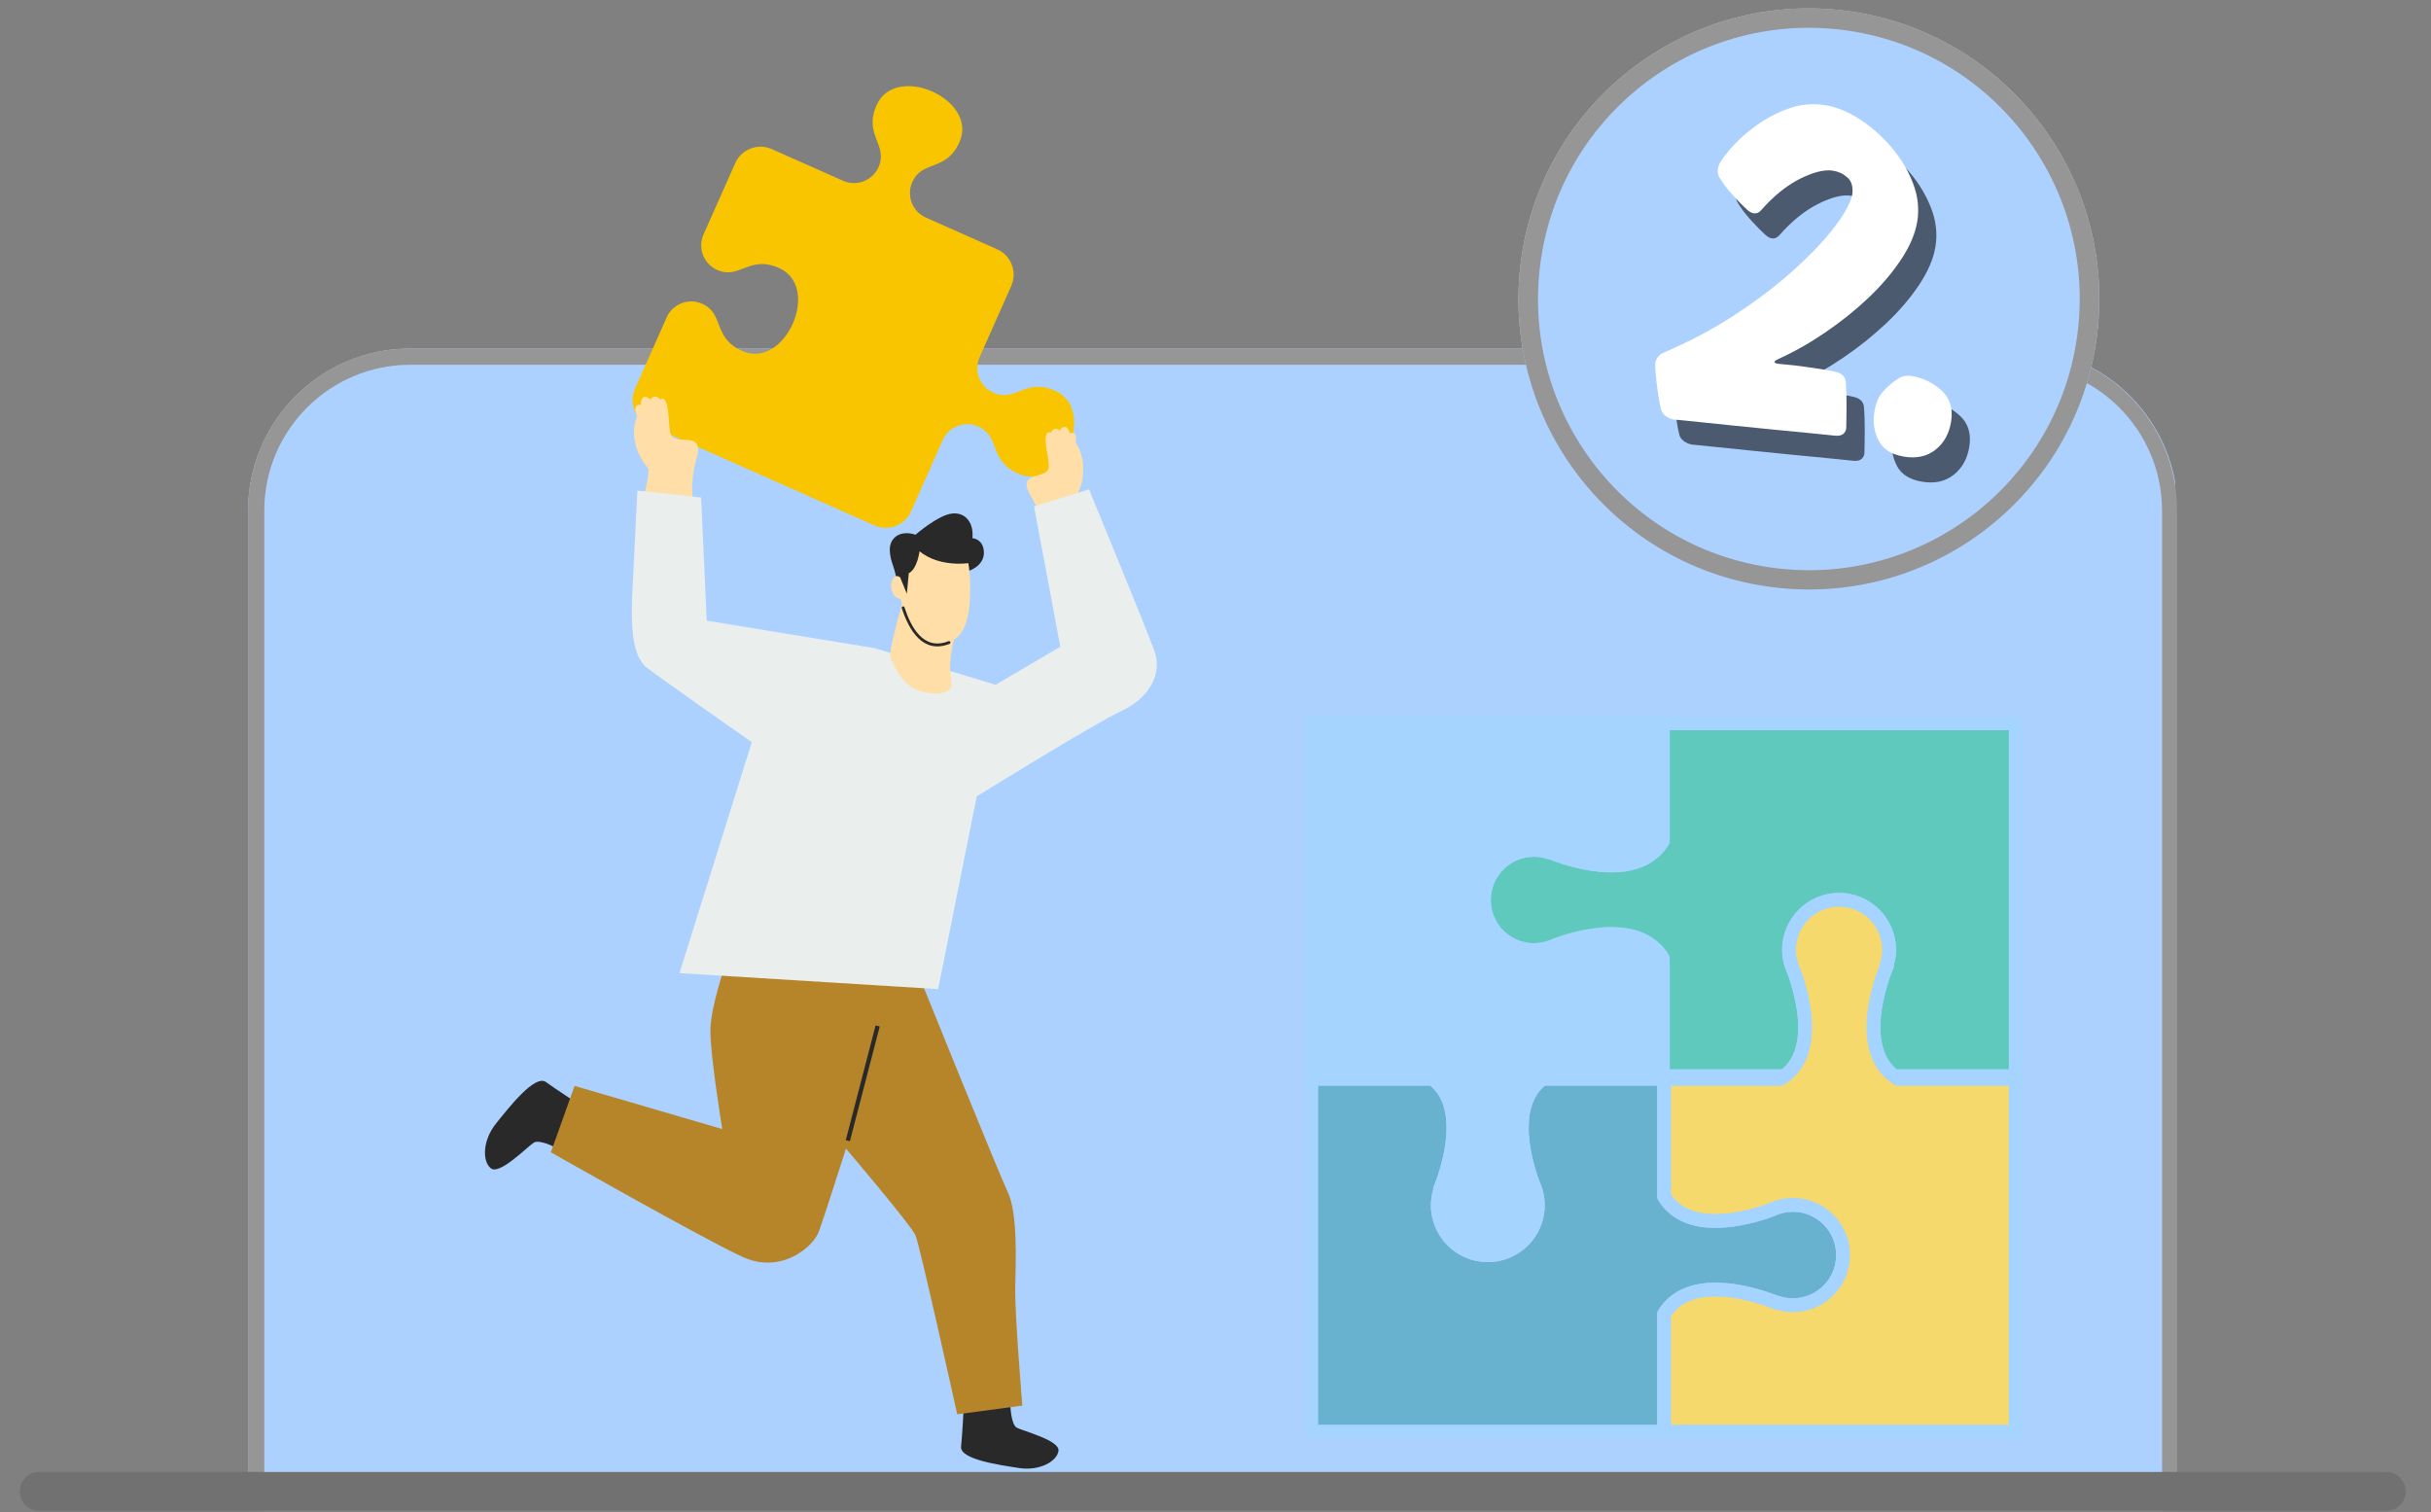 <svg xmlns="http://www.w3.org/2000/svg" xmlns:xlink="http://www.w3.org/1999/xlink" width="1450" viewBox="0 0 1087.5 676.5" height="902" preserveAspectRatio="xMidYMid meet"><rect x="0" y="0" width="1087.5" height="676.5" fill="#808080" stroke="none"/><defs><clipPath id="1e6eb77b7c"><path d="M 232 330.332 L 789 330.332 L 789 519.359 L 232 519.359 Z M 232 330.332 "></path></clipPath><clipPath id="d19708afc8"><path d="M 237.117 331.086 C 327.652 363.84 339.117 368.484 357.703 373.883 C 383.184 381.301 419.309 388.422 449.66 395.988 C 479.637 403.559 511.34 410.902 538.77 419.297 C 562.902 426.719 585.684 434.961 605.996 443.055 C 623.234 449.949 636.574 457.219 653.059 463.965 C 670.973 471.234 689.332 477.754 709.57 484.949 C 732.953 493.344 777.242 505.109 785.414 510.953 C 787.359 512.379 787.961 513.504 788.336 514.703 C 788.559 515.602 788.484 516.5 788.184 517.25 C 787.812 517.926 786.988 518.676 786.387 518.973 C 785.863 519.273 785.336 519.422 784.738 519.273 C 783.84 519.125 782.266 518.223 781.816 517.324 C 781.367 516.5 781.367 514.926 781.816 514.027 C 782.34 513.203 783.613 512.305 784.59 512.23 C 785.562 512.152 787.062 512.828 787.66 513.504 C 788.184 514.027 788.484 514.926 788.484 515.602 C 788.484 516.352 788.336 517.176 787.812 517.773 C 787.285 518.523 785.863 519.273 784.887 519.273 C 783.914 519.273 782.488 518.523 781.965 517.699 C 781.441 516.875 781.289 515.301 781.664 514.402 C 782.039 513.504 783.312 512.453 784.215 512.305 C 785.188 512.078 786.762 512.605 787.438 513.277 C 788.109 513.953 788.559 515.453 788.41 516.426 C 788.262 517.398 787.211 518.523 786.387 518.973 C 785.637 519.348 784.363 519.422 783.84 519.125 C 783.465 518.824 783.914 518.223 783.238 517.625 C 778.891 513.43 730.703 499.789 707.172 491.32 C 686.785 484.051 668.199 477.453 650.289 470.184 C 633.875 463.516 620.758 456.32 603.672 449.5 C 583.586 441.48 561.027 433.312 537.047 425.969 C 509.691 417.574 478.066 410.23 448.012 402.734 C 417.508 395.09 381.086 387.895 355.457 380.477 C 336.793 375.082 325.254 370.434 307.715 364.289 C 285.906 356.645 241.465 341.953 234.645 337.984 C 233.371 337.234 232.996 337.008 232.621 336.258 C 232.246 335.359 232.246 333.711 232.621 332.887 C 232.922 332.062 233.746 331.387 234.496 331.086 C 235.246 330.789 237.117 331.086 237.117 331.086 "></path></clipPath><clipPath id="482a883af9"><path d="M 110.961 155.926 L 973.852 155.926 L 973.852 676 L 110.961 676 Z M 110.961 155.926 "></path></clipPath><clipPath id="cb7e1d9140"><path d="M 183.539 155.926 L 901.621 155.926 C 941.707 155.926 974.203 188.438 974.203 228.535 L 974.203 760.57 C 974.203 800.668 941.707 833.18 901.621 833.18 L 183.539 833.18 C 143.453 833.18 110.961 800.668 110.961 760.57 L 110.961 228.535 C 110.961 188.438 143.453 155.926 183.539 155.926 Z M 183.539 155.926 "></path></clipPath><clipPath id="a768e67b73"><path d="M 110.961 155.93 L 973.922 155.93 L 973.922 676 L 110.961 676 Z M 110.961 155.93 "></path></clipPath><clipPath id="3b4b457e85"><path d="M 183.516 155.93 L 901.363 155.93 C 941.434 155.93 973.922 188.43 973.922 228.52 L 973.922 760.371 C 973.922 800.461 941.434 832.961 901.363 832.961 L 183.516 832.961 C 143.441 832.961 110.961 800.461 110.961 760.371 L 110.961 228.52 C 110.961 188.43 143.441 155.93 183.516 155.93 Z M 183.516 155.93 "></path></clipPath><clipPath id="ebe5f3dea9"><path d="M 679 3.406 L 939.957 3.406 L 939.957 264 L 679 264 Z M 679 3.406 "></path></clipPath><clipPath id="8f596e74d6"><path d="M 692.664 -8.359 L 951.242 17.16 L 925.73 275.852 L 667.152 250.328 Z M 692.664 -8.359 "></path></clipPath><clipPath id="1e97fdfab3"><path d="M 821.949 4.402 C 750.547 -2.648 686.949 49.551 679.906 120.984 C 672.863 192.418 725.035 256.043 796.441 263.09 C 867.848 270.137 931.441 217.941 938.484 146.508 C 945.531 75.07 893.355 11.449 821.949 4.402 Z M 821.949 4.402 "></path></clipPath><clipPath id="dbb5017ed5"><path d="M 679 3.406 L 939.957 3.406 L 939.957 264 L 679 264 Z M 679 3.406 "></path></clipPath><clipPath id="db35dfb92d"><path d="M 692.664 -8.359 L 951.238 17.16 L 925.727 275.852 L 667.152 250.324 Z M 692.664 -8.359 "></path></clipPath><clipPath id="770b7db8a7"><path d="M 692.664 -8.359 L 951.238 17.16 L 925.727 275.852 L 667.152 250.324 Z M 692.664 -8.359 "></path></clipPath><clipPath id="e067cdf62f"><path d="M 821.949 4.398 C 750.547 -2.648 686.949 49.551 679.906 120.984 C 672.863 192.418 725.035 256.039 796.441 263.086 C 867.844 270.137 931.441 217.941 938.484 146.504 C 945.527 75.07 893.355 11.449 821.949 4.398 Z M 821.949 4.398 "></path></clipPath><clipPath id="ad0cda12ba"><path d="M 8.289 658.496 L 1076.512 658.496 L 1076.512 675.922 L 8.289 675.922 Z M 8.289 658.496 "></path></clipPath><clipPath id="cb670f7cb4"><path d="M 583.293 320.492 L 904.82 320.492 L 904.82 643.605 L 583.293 643.605 Z M 583.293 320.492 "></path></clipPath></defs><g id="06cb0ebbee"><g clip-rule="nonzero" clip-path="url(#1e6eb77b7c)"><g clip-rule="nonzero" clip-path="url(#d19708afc8)"><path style=" stroke:none;fill-rule:nonzero;fill:#ffffff;fill-opacity:1;" d="M 229.625 328.09 L 791.473 328.09 L 791.473 522.348 L 229.625 522.348 Z M 229.625 328.09 "></path></g></g><g clip-rule="nonzero" clip-path="url(#482a883af9)"><g clip-rule="nonzero" clip-path="url(#cb7e1d9140)"><path style=" stroke:none;fill-rule:nonzero;fill:#add1ff;fill-opacity:1;" d="M 110.961 155.926 L 973.023 155.926 L 973.023 833.18 L 110.961 833.18 Z M 110.961 155.926 "></path></g></g><g clip-rule="nonzero" clip-path="url(#a768e67b73)"><g clip-rule="nonzero" clip-path="url(#3b4b457e85)"><path style="fill:none;stroke-width:20;stroke-linecap:butt;stroke-linejoin:miter;stroke:#969696;stroke-opacity:1;stroke-miterlimit:4;" d="M 99.999 -0.001 L 1089.373 -0.001 C 1144.6 -0.001 1189.377 44.772 1189.377 100.002 L 1189.377 832.711 C 1189.377 887.941 1144.6 932.715 1089.373 932.715 L 99.999 932.715 C 44.767 932.715 0.001 887.941 0.001 832.711 L 0.001 100.002 C 0.001 44.772 44.767 -0.001 99.999 -0.001 Z M 99.999 -0.001 " transform="matrix(0.726,0,0,0.726,110.96,155.931)"></path></g></g><g clip-rule="nonzero" clip-path="url(#ebe5f3dea9)"><g clip-rule="nonzero" clip-path="url(#8f596e74d6)"><g clip-rule="nonzero" clip-path="url(#1e97fdfab3)"><path style=" stroke:none;fill-rule:nonzero;fill:#add1ff;fill-opacity:1;" d="M 692.664 -8.359 L 951.242 17.16 L 925.73 275.852 L 667.152 250.328 Z M 692.664 -8.359 "></path></g></g></g><g clip-rule="nonzero" clip-path="url(#dbb5017ed5)"><g clip-rule="nonzero" clip-path="url(#db35dfb92d)"><g clip-rule="nonzero" clip-path="url(#770b7db8a7)"><g clip-rule="nonzero" clip-path="url(#e067cdf62f)"><path style="fill:none;stroke-width:24;stroke-linecap:butt;stroke-linejoin:miter;stroke:#969696;stroke-opacity:1;stroke-miterlimit:4;" d="M 178.998 -0.003 C 80.141 -0.002 -0.003 80.144 -0.002 179.001 C 0 277.859 80.139 357.998 179.001 357.997 C 277.859 358.002 358.004 277.861 358.001 178.998 C 357.999 80.141 277.861 0.001 178.998 -0.003 Z M 178.998 -0.003 " transform="matrix(0.722,0.071,-0.071,0.723,692.663,-8.36)"></path></g></g></g></g><path style=" stroke:none;fill-rule:evenodd;fill:#292929;fill-opacity:1;" d="M 257.824 493.23 C 257.824 493.23 249.152 487.629 244.246 484.078 C 239.34 480.523 227.902 495.145 221.871 502.656 C 215.859 510.152 215.66 519.562 219.605 522.684 C 223.531 525.793 235.984 512.922 238.805 511.172 C 241.621 509.438 250.082 514.137 250.082 514.137 Z M 257.824 493.23 "></path><path style=" stroke:none;fill-rule:evenodd;fill:#292929;fill-opacity:1;" d="M 431 631.566 C 431 631.566 430.52 641.402 429.93 647.152 C 429.34 652.883 446.844 655.363 455.906 656.754 C 464.988 658.148 472.82 653.828 473.516 649.098 C 474.211 644.367 457.672 640.227 454.891 638.727 C 452.105 637.227 451.945 628 451.945 628 Z M 431 631.566 "></path><path style=" stroke:none;fill-rule:evenodd;fill:#b68529;fill-opacity:1;" d="M 411.465 437.414 C 411.465 437.414 446.324 523.723 450.84 533.344 C 455.355 542.965 454.391 564.258 454.16 576.07 C 453.926 587.906 457.332 628.84 457.332 628.84 L 428.199 632.711 C 428.199 632.711 411.516 557.223 409.551 552.672 C 407.609 548.121 378.438 513.867 378.438 513.867 C 378.438 513.867 368.695 544.551 366.215 551.172 C 363.75 557.816 349.461 570.164 332.297 562.363 C 315.148 554.562 246.422 515.508 246.422 515.508 L 257.039 485.789 C 257.039 485.789 318.113 503.602 323.09 505.102 C 323.09 505.102 317.52 471.062 317.809 460.406 C 318.078 449.77 324.66 431.062 324.66 431.062 Z M 411.465 437.414 "></path><path style=" stroke:none;fill-rule:nonzero;fill:#292929;fill-opacity:1;" d="M 393.551 459.191 L 380.203 510.547 L 378.363 510.066 L 391.691 458.727 Z M 393.551 459.191 "></path><path style=" stroke:none;fill-rule:evenodd;fill:#f9c500;fill-opacity:1;" d="M 452.391 127.883 L 438.223 159.781 C 435.531 165.852 438.262 172.969 444.328 175.668 C 454.355 180.129 458.652 168.867 472.02 174.809 C 491.145 183.324 474.66 220.434 455.531 211.918 C 442.168 205.977 447.629 195.246 437.617 190.785 C 431.535 188.09 424.43 190.824 421.738 196.891 L 407.555 228.805 C 404.809 235.016 397.453 237.855 391.227 235.09 L 290.352 190.23 C 284.141 187.465 281.301 180.113 284.066 173.902 L 298.234 141.984 C 300.949 135.914 308.047 133.184 314.117 135.879 C 324.141 140.344 318.664 151.07 332.031 157.012 C 351.172 165.527 367.66 128.422 348.516 119.906 C 335.152 113.957 330.852 125.223 320.844 120.762 C 314.758 118.066 312.027 110.941 314.723 104.875 L 328.906 72.977 C 331.672 66.75 339.023 63.93 345.234 66.695 L 377.137 80.863 C 383.199 83.559 390.301 80.832 393.012 74.762 C 397.453 64.73 386.195 60.426 392.141 47.059 C 400.652 27.906 437.742 44.398 429.23 63.555 C 423.309 76.922 412.566 71.441 408.105 81.473 C 405.414 87.543 408.141 94.664 414.227 97.359 L 446.113 111.531 C 452.34 114.301 455.156 121.652 452.391 127.883 Z M 452.391 127.883 "></path><path style=" stroke:none;fill-rule:evenodd;fill:#ffdfa7;fill-opacity:1;" d="M 461.012 221.703 C 458.887 218.062 457.746 214.328 463.309 212.957 C 470.109 211.262 469.305 209.422 469.004 206.121 C 468.699 202.816 465.754 192.145 470.129 193.516 C 470.129 193.516 471.375 190.375 473.98 192.625 C 473.98 192.625 476.926 188.129 478.621 193.871 C 478.621 193.871 482.227 192.16 481.172 198.176 C 485.578 203.887 485.828 215.258 481.293 221.984 C 480.492 223.168 482.133 227.34 482.832 228.43 L 468.059 238.281 C 466.449 233.195 464.793 228.145 461.012 221.703 Z M 461.012 221.703 "></path><path style=" stroke:none;fill-rule:evenodd;fill:#ffdfa7;fill-opacity:1;" d="M 311.582 205.137 C 312.848 200.906 313.062 196.801 307.051 196.785 C 299.66 196.785 300.02 194.695 299.504 191.25 C 298.984 187.805 299.305 176.148 295.188 178.648 C 295.188 178.648 293.117 175.754 291.027 178.719 C 291.027 178.719 286.891 174.863 286.602 181.145 C 286.602 181.145 282.496 180.328 285.07 186.199 C 282.016 193.141 283.961 202.422 289.867 209.473 C 290.832 210.617 288.672 219.863 288.227 221.148 L 309.992 223.844 C 309.387 219.113 309.352 212.668 311.582 205.137 Z M 311.582 205.137 "></path><path style=" stroke:none;fill-rule:evenodd;fill:#eaeeed;fill-opacity:1;" d="M 285.137 219.488 L 313.652 222.559 L 316.148 277.66 L 391.352 289.977 L 445.379 306.348 L 474.32 289.336 L 462.562 226.539 L 487.168 218.934 C 487.168 218.934 513.02 281.605 516.5 291.422 C 519.957 301.242 514.445 312.094 501.762 318.02 C 489.09 323.945 436.941 356.27 436.941 356.27 L 419.668 442.504 L 303.961 435.344 L 336.312 332.031 C 336.312 332.031 296.633 304.293 289.457 298.777 C 282.301 293.246 282.43 278.48 282.785 266.754 Z M 285.137 219.488 "></path><path style=" stroke:none;fill-rule:evenodd;fill:#292929;fill-opacity:1;" d="M 401.113 260.898 C 400.914 254.527 398.137 251.652 398.043 246.102 C 397.938 240.551 402.668 236.945 409.551 239.215 C 409.551 239.215 419.562 230.5 425.809 229.75 C 432.035 229.02 435.691 234.035 434.996 240.766 C 434.996 240.766 438.707 240.961 439.812 244.887 C 440.918 248.797 439.707 254.297 429.875 256.473 C 420.043 258.633 405.164 269.805 405.164 269.805 Z M 401.113 260.898 "></path><path style=" stroke:none;fill-rule:evenodd;fill:#ffdfa7;fill-opacity:1;" d="M 427.734 282.23 C 427.734 282.23 425.074 291.031 425.004 298.082 C 424.934 305.113 427.195 307.184 423.504 309.254 C 419.793 311.309 411.551 310.254 406.645 306.539 C 401.723 302.848 398.957 295.867 398.242 293.512 C 397.527 291.176 404.824 265.363 404.824 265.363 Z M 427.734 282.23 "></path><path style=" stroke:none;fill-rule:evenodd;fill:#ffdfa7;fill-opacity:1;" d="M 402.684 258.332 C 398.562 254.938 396.133 266.629 402.898 267.984 C 402.898 267.984 406.82 284.711 414.211 287.285 C 421.598 289.867 428.625 287.656 431.801 279.609 C 434.98 271.574 434.051 256.312 433.176 251.922 C 433.176 251.922 420.277 253.938 411.352 246.641 C 411.352 246.641 410.375 254.547 406.539 256.438 L 405.684 265.633 Z M 402.684 258.332 "></path><path style=" stroke:none;fill-rule:nonzero;fill:#292929;fill-opacity:1;" d="M 403.418 272.109 C 403.305 271.77 403.488 271.414 403.824 271.305 C 404.164 271.199 404.52 271.395 404.625 271.719 C 407.504 280.605 413.172 291.262 424.293 286.852 C 424.629 286.727 425.004 286.891 425.129 287.211 C 425.254 287.547 425.094 287.922 424.773 288.047 C 412.816 292.777 406.555 281.785 403.418 272.109 Z M 403.418 272.109 "></path><g clip-rule="nonzero" clip-path="url(#ad0cda12ba)"><path style=" stroke:none;fill-rule:nonzero;fill:#727171;fill-opacity:1;" d="M 1076.188 667.207 C 1076.188 672.02 1072.246 675.922 1067.391 675.922 L 17.656 675.922 C 12.793 675.922 8.855 672.02 8.855 667.207 C 8.855 662.398 12.793 658.496 17.656 658.496 L 1067.387 658.496 C 1072.246 658.496 1076.188 662.398 1076.188 667.207 Z M 1076.188 667.207 "></path></g><path style=" stroke:none;fill-rule:nonzero;fill:#60c9be;fill-opacity:1;" d="M 898.676 326.625 L 746.938 326.625 L 746.938 376.242 C 746.938 376.812 746.789 377.359 746.488 377.844 C 744.043 381.871 740.723 384.766 737.047 386.711 C 736.91 386.781 736.781 386.863 736.645 386.93 C 736.531 386.992 736.414 387.035 736.301 387.09 C 735.863 387.305 735.422 387.516 734.98 387.703 C 731.602 389.125 728.016 389.855 724.426 390.133 C 723.973 390.168 723.52 390.191 723.062 390.207 C 722.922 390.215 722.773 390.227 722.633 390.234 C 722.258 390.246 721.887 390.25 721.512 390.254 C 721.289 390.258 721.066 390.27 720.844 390.27 C 720.84 390.27 720.84 390.27 720.84 390.27 L 720.836 390.27 C 713.508 390.262 706.379 388.688 701.035 387.137 C 697.344 386.059 694.504 384.984 693.074 384.414 C 693.062 384.414 693.051 384.414 693.039 384.414 C 692.793 384.395 692.551 384.352 692.316 384.27 C 691.906 384.133 691.492 384.02 691.074 383.91 C 689.516 383.508 687.898 383.281 686.238 383.281 C 680.887 383.285 676.07 385.445 672.559 388.945 C 669.059 392.457 666.898 397.27 666.895 402.621 C 666.898 407.977 669.059 412.797 672.559 416.309 C 675.191 418.938 678.559 420.812 682.332 421.582 C 683.59 421.84 684.895 421.977 686.227 421.977 C 689.188 421.973 691.973 421.293 694.496 420.098 L 694.738 419.992 C 697.133 419.105 700.949 417.809 705.516 416.73 C 710.086 415.652 715.398 414.781 720.832 414.777 C 725.598 414.781 730.473 415.449 734.977 417.344 C 739.477 419.234 743.582 422.43 746.488 427.203 C 746.789 427.688 746.938 428.238 746.938 428.805 L 746.938 478.422 L 797.121 478.422 C 799.523 476.441 801.18 474.062 802.348 471.324 C 803.82 467.828 804.43 463.75 804.426 459.559 C 804.43 454.785 803.645 449.887 802.641 445.645 C 801.648 441.438 800.445 437.875 799.621 435.656 C 798.109 432.406 797.234 428.773 797.234 424.941 C 797.23 417.914 800.09 411.523 804.695 406.922 C 809.297 402.316 815.68 399.453 822.703 399.457 C 829.727 399.453 836.113 402.316 840.715 406.922 C 845.32 411.523 848.18 417.914 848.18 424.941 C 848.18 427.344 847.812 429.656 847.191 431.852 C 847.215 432.312 847.141 432.777 846.953 433.219 L 846.949 433.219 L 846.941 433.242 L 846.898 433.344 C 846.859 433.434 846.801 433.578 846.723 433.766 C 846.57 434.145 846.344 434.711 846.07 435.438 C 845.531 436.887 844.801 438.969 844.078 441.469 C 842.617 446.457 841.184 453.117 841.188 459.559 C 841.184 463.754 841.793 467.828 843.27 471.328 C 844.434 474.062 846.094 476.445 848.488 478.422 L 898.676 478.422 L 898.676 326.625 "></path><path style=" stroke:none;fill-rule:nonzero;fill:#f5d96d;fill-opacity:1;" d="M 755.684 541.105 C 759.172 542.586 763.246 543.195 767.441 543.188 C 772.211 543.195 777.109 542.406 781.352 541.398 C 785.555 540.41 789.117 539.207 791.332 538.379 C 794.578 536.875 798.207 535.992 802.043 535.996 C 809.07 535.992 815.453 538.848 820.055 543.457 C 824.66 548.059 827.52 554.445 827.516 561.473 C 827.52 568.504 824.66 574.891 820.055 579.488 C 815.453 584.098 809.07 586.961 802.043 586.957 C 799.641 586.957 797.324 586.594 795.137 585.969 C 794.676 585.992 794.207 585.918 793.77 585.727 L 793.746 585.719 L 793.645 585.676 C 793.555 585.637 793.41 585.578 793.223 585.5 C 792.844 585.344 792.277 585.121 791.555 584.848 C 790.105 584.309 788.02 583.578 785.527 582.852 C 780.535 581.395 773.879 579.957 767.441 579.961 C 763.246 579.957 759.172 580.566 755.684 582.043 C 752.41 583.441 749.637 585.543 747.465 588.781 L 747.465 637.477 L 898.676 637.477 L 898.676 485.676 L 849.074 485.676 C 848.508 485.676 847.957 485.523 847.477 485.227 C 842.703 482.32 839.508 478.207 837.625 473.711 C 835.723 469.203 835.059 464.324 835.059 459.559 C 835.062 452.23 836.637 445.098 838.188 439.75 C 839.266 436.055 840.34 433.219 840.91 431.789 C 840.926 431.531 840.973 431.277 841.055 431.027 C 841.695 429.098 842.047 427.062 842.047 424.941 C 842.047 419.586 839.887 414.77 836.379 411.254 C 832.867 407.75 828.055 405.59 822.703 405.59 C 817.355 405.59 812.539 407.75 809.031 411.254 C 805.523 414.77 803.367 419.586 803.363 424.941 C 803.363 427.898 804.043 430.688 805.238 433.207 L 805.344 433.453 C 806.234 435.844 807.523 439.664 808.605 444.23 C 809.684 448.805 810.555 454.121 810.555 459.559 C 810.555 464.324 809.891 469.199 807.992 473.707 C 806.105 478.207 802.91 482.316 798.137 485.227 C 797.652 485.523 797.105 485.676 796.535 485.676 L 747.465 485.676 L 747.465 534.367 C 749.637 537.609 752.41 539.707 755.684 541.105 "></path><path style=" stroke:none;fill-rule:nonzero;fill:#68b1cf;fill-opacity:1;" d="M 685.934 492.773 C 684.453 496.27 683.848 500.348 683.848 504.543 C 683.848 509.312 684.633 514.215 685.633 518.457 C 686.625 522.664 687.828 526.227 688.652 528.445 C 690.168 531.691 691.035 535.32 691.035 539.164 C 691.039 546.191 688.184 552.578 683.582 557.176 C 678.984 561.781 672.602 564.637 665.578 564.637 C 658.551 564.637 652.164 561.781 647.566 557.18 C 642.957 552.582 640.098 546.191 640.098 539.164 C 640.098 536.77 640.461 534.453 641.09 532.258 C 641.066 531.793 641.137 531.324 641.332 530.887 L 641.332 530.883 L 641.34 530.863 L 641.383 530.762 C 641.422 530.672 641.48 530.527 641.559 530.332 C 641.711 529.957 641.938 529.391 642.207 528.668 C 642.75 527.215 643.477 525.133 644.207 522.637 C 645.664 517.645 647.098 510.984 647.094 504.543 C 647.094 500.348 646.488 496.27 645.008 492.773 C 643.844 490.039 642.188 487.652 639.785 485.676 L 589.602 485.676 L 589.602 637.477 L 741.336 637.477 L 741.336 587.855 C 741.336 587.285 741.492 586.742 741.785 586.258 C 744.688 581.48 748.801 578.285 753.293 576.398 C 757.801 574.5 762.672 573.836 767.441 573.828 C 774.77 573.836 781.895 575.414 787.242 576.965 C 790.934 578.039 793.77 579.113 795.199 579.688 C 795.457 579.703 795.711 579.746 795.965 579.832 C 797.887 580.469 799.926 580.82 802.043 580.82 C 807.398 580.82 812.211 578.66 815.723 575.156 C 819.227 571.645 821.383 566.828 821.387 561.473 C 821.383 556.121 819.227 551.305 815.723 547.793 C 812.211 544.285 807.398 542.129 802.043 542.125 C 799.09 542.125 796.305 542.805 793.777 544.004 L 793.535 544.105 C 791.145 544.992 787.328 546.289 782.758 547.367 C 778.191 548.449 772.875 549.316 767.441 549.32 C 762.676 549.316 757.801 548.648 753.293 546.754 C 748.801 544.867 744.688 541.668 741.785 536.898 C 741.492 536.41 741.336 535.863 741.336 535.297 L 741.336 485.676 L 691.148 485.676 C 688.75 487.652 687.094 490.039 685.934 492.773 "></path><path style=" stroke:none;fill-rule:nonzero;fill:#a4d4ff;fill-opacity:1;" d="M 639.203 478.422 C 639.773 478.422 640.316 478.578 640.801 478.875 C 645.574 481.785 648.773 485.895 650.656 490.391 C 652.551 494.898 653.219 499.777 653.223 504.543 C 653.219 511.875 651.645 519.004 650.09 524.352 C 649.016 528.039 647.945 530.879 647.371 532.309 C 647.352 532.574 647.312 532.836 647.223 533.094 C 646.582 535.004 646.23 537.035 646.23 539.164 C 646.234 544.52 648.391 549.332 651.898 552.84 C 655.406 556.348 660.223 558.504 665.578 558.504 C 670.93 558.504 675.742 556.348 679.25 552.84 C 682.746 549.332 684.906 544.52 684.906 539.164 C 684.906 536.191 684.23 533.41 683.035 530.895 C 682.98 530.781 682.977 530.766 682.934 530.645 C 682.039 528.254 680.75 524.434 679.668 519.867 C 678.594 515.297 677.723 509.977 677.719 504.543 C 677.723 499.777 678.391 494.898 680.285 490.391 C 682.168 485.895 685.367 481.785 690.141 478.875 C 690.625 478.578 691.172 478.422 691.738 478.422 L 740.809 478.422 L 740.809 429.734 C 738.641 426.496 735.867 424.395 732.594 423 C 729.102 421.523 725.023 420.914 720.836 420.918 C 716.062 420.914 711.172 421.699 706.926 422.703 C 702.719 423.699 699.16 424.898 696.941 425.723 C 693.695 427.238 690.062 428.109 686.238 428.109 C 679.215 428.113 672.828 425.25 668.227 420.645 C 663.621 416.043 660.762 409.652 660.766 402.621 C 660.762 395.594 663.621 389.211 668.227 384.605 C 672.828 380.004 679.219 377.148 686.238 377.152 C 688.621 377.152 690.93 377.508 693.121 378.125 C 693.59 378.098 694.07 378.168 694.516 378.367 L 694.539 378.375 L 694.637 378.418 C 694.734 378.457 694.871 378.52 695.066 378.598 C 695.445 378.75 696.008 378.977 696.73 379.246 C 698.18 379.789 700.262 380.516 702.762 381.246 C 707.75 382.703 714.402 384.141 720.844 384.133 C 725.031 384.137 729.105 383.531 732.598 382.051 C 735.871 380.656 738.641 378.555 740.809 375.316 L 740.809 326.625 L 589.613 326.625 L 589.613 478.422 L 639.203 478.422 "></path><g clip-rule="nonzero" clip-path="url(#cb670f7cb4)"><path style=" stroke:none;fill-rule:nonzero;fill:#a4d4ff;fill-opacity:1;" d="M 747.465 588.781 C 749.637 585.547 752.41 583.441 755.68 582.047 C 759.172 580.566 763.246 579.957 767.441 579.961 C 773.883 579.957 780.531 581.395 785.523 582.852 C 788.02 583.578 790.105 584.309 791.555 584.852 C 792.281 585.121 792.844 585.344 793.223 585.5 C 793.41 585.578 793.555 585.637 793.645 585.676 L 793.746 585.719 L 793.77 585.73 C 794.207 585.918 794.676 585.992 795.137 585.973 C 797.328 586.594 799.641 586.957 802.043 586.957 C 809.07 586.961 815.453 584.098 820.055 579.492 C 824.66 574.891 827.52 568.504 827.516 561.473 C 827.52 554.445 824.66 548.059 820.055 543.457 C 815.453 538.848 809.07 535.992 802.043 535.992 C 798.207 535.992 794.578 536.871 791.332 538.383 C 789.117 539.207 785.555 540.41 781.352 541.398 C 777.109 542.406 772.215 543.191 767.441 543.191 C 763.246 543.191 759.172 542.586 755.68 541.105 C 752.41 539.707 749.637 537.609 747.465 534.367 L 747.465 485.676 L 796.539 485.676 C 797.105 485.676 797.656 485.523 798.137 485.227 C 802.91 482.316 806.105 478.207 807.992 473.707 C 809.887 469.203 810.555 464.324 810.555 459.559 C 810.555 454.125 809.684 448.805 808.605 444.23 C 807.523 439.664 806.23 435.844 805.344 433.453 L 805.238 433.211 C 804.043 430.688 803.363 427.898 803.363 424.941 C 803.367 419.586 805.523 414.77 809.027 411.254 C 812.539 407.75 817.355 405.59 822.703 405.59 C 828.055 405.59 832.871 407.75 836.379 411.254 C 839.887 414.77 842.047 419.586 842.047 424.941 C 842.047 427.062 841.691 429.098 841.055 431.027 C 840.973 431.277 840.926 431.531 840.91 431.789 C 840.34 433.219 839.266 436.055 838.191 439.75 C 836.637 445.102 835.062 452.23 835.055 459.559 C 835.059 464.328 835.723 469.203 837.625 473.711 C 839.508 478.211 842.699 482.32 847.473 485.227 C 847.961 485.523 848.508 485.676 849.074 485.676 L 898.676 485.676 L 898.676 637.477 L 747.465 637.477 Z M 589.602 485.676 L 639.785 485.676 C 642.188 487.652 643.844 490.039 645.008 492.773 C 646.488 496.27 647.094 500.352 647.094 504.539 C 647.102 510.988 645.664 517.645 644.207 522.637 C 643.48 525.133 642.75 527.215 642.207 528.668 C 641.941 529.391 641.711 529.961 641.559 530.336 C 641.48 530.527 641.422 530.668 641.383 530.762 L 641.34 530.863 L 641.332 530.883 L 641.332 530.887 C 641.137 531.324 641.066 531.793 641.09 532.258 C 640.461 534.453 640.102 536.77 640.102 539.168 C 640.102 546.191 642.957 552.582 647.566 557.18 C 652.164 561.781 658.551 564.641 665.578 564.637 C 672.602 564.641 678.988 561.781 683.582 557.18 C 688.188 552.582 691.039 546.191 691.035 539.168 C 691.035 535.32 690.168 531.691 688.652 528.445 C 687.828 526.227 686.625 522.664 685.633 518.453 C 684.633 514.215 683.848 509.316 683.848 504.539 C 683.848 500.352 684.453 496.27 685.934 492.773 C 687.098 490.039 688.75 487.652 691.148 485.676 L 741.336 485.676 L 741.336 535.297 C 741.336 535.863 741.492 536.41 741.785 536.898 C 744.691 541.672 748.801 544.867 753.293 546.754 C 757.801 548.652 762.676 549.316 767.441 549.32 C 772.875 549.316 778.191 548.449 782.762 547.367 C 787.328 546.289 791.141 544.996 793.535 544.105 L 793.777 544 C 796.305 542.809 799.086 542.125 802.043 542.125 C 807.398 542.129 812.211 544.285 815.719 547.793 C 819.227 551.305 821.383 556.121 821.387 561.473 C 821.383 566.828 819.227 571.645 815.719 575.156 C 812.211 578.66 807.398 580.82 802.043 580.824 C 799.926 580.82 797.891 580.469 795.965 579.832 C 795.711 579.746 795.457 579.707 795.199 579.688 C 793.77 579.113 790.934 578.043 787.242 576.965 C 781.895 575.41 774.766 573.836 767.441 573.832 C 762.676 573.832 757.801 574.5 753.293 576.398 C 748.801 578.285 744.691 581.48 741.785 586.258 C 741.492 586.742 741.336 587.289 741.336 587.859 L 741.336 637.477 L 589.602 637.477 Z M 640.801 478.875 C 640.316 478.578 639.773 478.422 639.203 478.422 L 589.613 478.422 L 589.613 326.625 L 740.809 326.625 L 740.809 375.316 C 738.641 378.555 735.871 380.656 732.598 382.051 C 729.105 383.531 725.031 384.137 720.84 384.133 C 714.402 384.141 707.75 382.703 702.762 381.246 C 700.262 380.516 698.18 379.789 696.73 379.246 C 696.008 378.977 695.445 378.75 695.066 378.598 C 694.871 378.52 694.734 378.457 694.637 378.418 L 694.539 378.375 L 694.516 378.367 C 694.066 378.168 693.59 378.098 693.121 378.125 C 690.93 377.508 688.621 377.152 686.238 377.152 C 679.219 377.148 672.828 380.004 668.227 384.605 C 663.621 389.207 660.762 395.594 660.766 402.621 C 660.762 409.652 663.621 416.043 668.227 420.645 C 672.828 425.25 679.215 428.113 686.238 428.109 C 690.062 428.109 693.695 427.238 696.941 425.723 C 699.16 424.898 702.719 423.699 706.926 422.703 C 711.172 421.699 716.062 420.914 720.836 420.918 C 725.023 420.914 729.102 421.523 732.594 423 C 735.867 424.395 738.641 426.496 740.809 429.734 L 740.809 478.422 L 691.738 478.422 C 691.172 478.422 690.625 478.578 690.141 478.875 C 685.367 481.781 682.168 485.895 680.285 490.391 C 678.391 494.898 677.723 499.777 677.719 504.539 C 677.723 509.977 678.594 515.293 679.668 519.867 C 680.75 524.434 682.039 528.254 682.934 530.645 C 682.977 530.766 682.98 530.777 683.035 530.891 C 684.23 533.41 684.906 536.191 684.906 539.168 C 684.906 544.52 682.746 549.332 679.25 552.844 C 675.742 556.348 670.93 558.504 665.578 558.504 C 660.223 558.504 655.406 556.348 651.898 552.84 C 648.391 549.332 646.234 544.52 646.23 539.168 C 646.23 537.035 646.582 535.004 647.223 533.094 C 647.312 532.836 647.352 532.574 647.371 532.309 C 647.945 530.879 649.016 528.039 650.09 524.352 C 651.641 519.004 653.219 511.871 653.223 504.539 C 653.219 499.777 652.551 494.898 650.656 490.391 C 648.773 485.895 645.574 481.781 640.801 478.875 Z M 898.676 326.625 L 898.676 478.422 L 848.488 478.422 C 846.09 476.441 844.434 474.059 843.27 471.328 C 841.793 467.828 841.184 463.754 841.188 459.559 C 841.18 453.117 842.617 446.457 844.074 441.469 C 844.805 438.969 845.531 436.887 846.07 435.438 C 846.344 434.711 846.566 434.145 846.723 433.766 C 846.801 433.578 846.859 433.434 846.898 433.344 L 846.941 433.242 L 846.953 433.219 L 846.953 433.215 C 847.141 432.777 847.215 432.309 847.195 431.852 C 847.812 429.656 848.18 427.344 848.176 424.941 C 848.18 417.914 845.32 411.523 840.715 406.922 C 836.113 402.312 829.727 399.453 822.703 399.457 C 815.68 399.453 809.293 402.312 804.695 406.922 C 800.09 411.523 797.234 417.914 797.234 424.941 C 797.234 428.773 798.109 432.406 799.621 435.656 C 800.445 437.875 801.645 441.438 802.641 445.645 C 803.645 449.887 804.43 454.785 804.426 459.559 C 804.43 463.75 803.82 467.828 802.344 471.324 C 801.18 474.059 799.52 476.441 797.121 478.422 L 746.938 478.422 L 746.938 428.805 C 746.938 428.238 746.789 427.688 746.488 427.203 C 743.582 422.43 739.477 419.234 734.977 417.344 C 730.473 415.449 725.598 414.781 720.832 414.777 C 715.398 414.781 710.086 415.652 705.516 416.727 C 700.949 417.809 697.133 419.105 694.738 419.992 L 694.496 420.098 C 691.973 421.293 689.188 421.973 686.227 421.977 C 684.895 421.977 683.59 421.84 682.332 421.582 C 678.559 420.809 675.191 418.938 672.559 416.309 C 669.059 412.797 666.898 407.977 666.895 402.621 C 666.898 397.27 669.059 392.457 672.559 388.945 C 676.07 385.445 680.887 383.285 686.238 383.281 C 687.898 383.281 689.516 383.508 691.074 383.91 C 691.492 384.02 691.906 384.133 692.316 384.27 C 692.551 384.352 692.793 384.395 693.039 384.414 C 693.051 384.414 693.062 384.414 693.074 384.414 C 694.504 384.984 697.344 386.059 701.035 387.137 C 706.379 388.688 713.508 390.262 720.836 390.27 C 720.84 390.27 720.84 390.27 720.84 390.27 C 721.066 390.27 721.285 390.258 721.512 390.254 C 721.887 390.25 722.258 390.246 722.633 390.234 C 722.773 390.227 722.922 390.215 723.062 390.207 C 723.52 390.191 723.973 390.168 724.426 390.133 C 728.016 389.852 731.602 389.125 734.98 387.699 C 735.422 387.516 735.863 387.305 736.301 387.09 C 736.414 387.035 736.531 386.992 736.645 386.93 C 736.781 386.863 736.91 386.781 737.047 386.711 C 740.723 384.766 744.043 381.871 746.488 377.844 C 746.789 377.359 746.938 376.812 746.938 376.242 L 746.938 326.625 Z M 904.805 640.543 L 904.805 482.613 C 904.805 482.422 904.785 482.234 904.746 482.047 C 904.785 481.867 904.805 481.676 904.805 481.492 L 904.805 323.555 C 904.805 322.75 904.477 321.961 903.906 321.391 C 903.336 320.82 902.543 320.492 901.738 320.492 L 586.543 320.492 C 585.738 320.492 584.953 320.82 584.379 321.391 C 583.809 321.961 583.484 322.75 583.484 323.555 L 583.484 481.492 C 583.484 481.668 583.504 481.836 583.531 482.008 C 583.492 482.203 583.473 482.406 583.473 482.613 L 583.473 640.543 C 583.473 641.352 583.797 642.137 584.367 642.711 C 584.941 643.281 585.727 643.609 586.535 643.609 L 901.738 643.609 C 902.543 643.609 903.336 643.281 903.906 642.711 C 904.477 642.137 904.805 641.352 904.805 640.543 "></path></g><path style=" stroke:none;fill-rule:nonzero;fill:#000000;fill-opacity:0.569;" d="M 824.695 58.293 C 829.664 59.078 834.766 61.16 839.992 64.527 C 845.215 67.902 849.941 72.062 854.172 77.004 C 858.398 81.949 861.625 87.293 863.855 93.035 C 866.086 98.781 866.746 104.504 865.84 110.203 C 864.98 115.605 862.578 121.285 858.637 127.25 C 854.691 133.215 849.77 138.988 843.867 144.566 C 837.965 150.141 831.527 155.293 824.559 160.023 C 817.598 164.758 810.562 168.73 803.461 171.938 C 802.496 172.387 801.973 172.824 801.902 173.258 C 801.852 173.551 802.488 173.797 803.812 174 C 804.102 174.051 805.25 174.16 807.246 174.332 C 809.242 174.492 811.52 174.746 814.086 175.09 C 816.648 175.434 818.883 175.754 820.789 176.059 C 822.395 176.309 823.957 176.555 825.48 176.797 C 827.012 177.039 828.422 177.336 829.719 177.676 C 832.449 178.414 833.836 180.066 833.879 182.629 C 834.09 185.051 834.188 188.168 834.18 191.984 C 834.18 195.797 834.137 199.422 834.047 202.852 C 833.672 205.191 832.141 206.297 829.461 206.168 C 826.652 205.871 822.82 205.488 817.961 205.004 C 813.094 204.527 807.754 204.012 801.934 203.457 C 796.113 202.914 790.289 202.328 784.473 201.703 C 778.66 201.074 773.324 200.523 768.461 200.051 C 763.598 199.574 759.77 199.191 756.977 198.902 C 755.805 198.719 754.676 198.273 753.586 197.57 C 752.504 196.871 751.754 195.965 751.332 194.844 C 750.855 193.117 750.383 190.688 749.91 187.547 C 749.434 184.398 749.078 181.461 748.836 178.738 C 748.602 176.004 748.531 174.344 748.625 173.754 C 748.945 171.719 750.082 170.176 752.043 169.125 C 763.594 164.242 774.34 158.543 784.289 152.031 C 794.234 145.523 803.012 138.84 810.621 131.973 C 818.223 125.098 824.293 118.691 828.824 112.746 C 833.363 106.793 836.012 101.934 836.77 98.168 C 837.152 94.777 836.426 92.262 834.59 90.629 C 832.75 88.992 830.594 87.98 828.113 87.586 C 824.32 86.98 819.414 88.184 813.391 91.188 C 807.375 94.199 801.543 98.922 795.883 105.359 C 794.961 106.41 793.848 106.836 792.539 106.629 C 791.941 106.531 791.375 106.289 790.844 105.902 C 790.305 105.52 790.039 105.328 790.039 105.328 C 787.82 103.328 785.535 101.02 783.184 98.395 C 780.832 95.773 779.008 93.383 777.707 91.234 C 776.715 89.871 776.363 88.312 776.648 86.555 C 776.758 85.828 777.031 85.051 777.465 84.211 C 778.895 81.758 781.145 78.906 784.215 75.656 C 787.277 72.398 790.953 69.309 795.23 66.391 C 799.504 63.477 804.137 61.18 809.121 59.504 C 814.105 57.832 819.297 57.426 824.695 58.293 Z M 824.695 58.293 "></path><path style=" stroke:none;fill-rule:nonzero;fill:#000000;fill-opacity:0.569;" d="M 863.348 179.445 C 868.309 180.234 872.719 182.359 876.57 185.82 C 880.434 189.281 881.902 193.934 880.977 199.777 C 880.117 205.18 877.801 209.375 874.031 212.371 C 870.266 215.371 865.609 216.422 860.062 215.535 C 854.363 214.637 850.516 212.234 848.516 208.316 C 846.527 204.402 845.895 200.184 846.609 195.66 C 847.215 191.867 848.395 188.914 850.152 186.805 C 851.914 184.684 854.137 182.711 856.824 180.883 C 858.688 179.531 860.863 179.051 863.348 179.445 Z M 863.348 179.445 "></path><path style=" stroke:none;fill-rule:nonzero;fill:#ffffff;fill-opacity:1;" d="M 816.555 47.066 C 821.527 47.855 826.625 49.938 831.855 53.305 C 837.078 56.676 841.805 60.836 846.031 65.777 C 850.258 70.727 853.484 76.07 855.719 81.812 C 857.945 87.555 858.609 93.277 857.699 98.977 C 856.84 104.379 854.438 110.059 850.496 116.023 C 846.551 121.988 841.629 127.766 835.727 133.344 C 829.828 138.914 823.387 144.07 816.418 148.801 C 809.457 153.535 802.426 157.504 795.324 160.715 C 794.355 161.16 793.832 161.602 793.766 162.031 C 793.715 162.328 794.348 162.574 795.672 162.773 C 795.965 162.828 797.109 162.938 799.109 163.105 C 801.105 163.27 803.383 163.523 805.949 163.863 C 808.508 164.207 810.746 164.531 812.652 164.832 C 814.254 165.086 815.816 165.332 817.344 165.574 C 818.875 165.816 820.285 166.113 821.578 166.453 C 824.309 167.191 825.699 168.84 825.742 171.402 C 825.953 173.824 826.051 176.941 826.043 180.758 C 826.043 184.574 825.996 188.195 825.906 191.629 C 825.531 193.969 824.004 195.07 821.32 194.945 C 818.516 194.648 814.684 194.262 809.82 193.777 C 804.957 193.301 799.613 192.785 793.797 192.234 C 787.973 191.688 782.152 191.102 776.332 190.477 C 770.523 189.848 765.184 189.301 760.324 188.828 C 755.457 188.352 751.629 187.969 748.84 187.676 C 747.664 187.496 746.539 187.047 745.449 186.344 C 744.367 185.648 743.617 184.738 743.195 183.621 C 742.719 181.895 742.242 179.465 741.77 176.324 C 741.293 173.172 740.938 170.238 740.695 167.512 C 740.461 164.777 740.395 163.117 740.484 162.531 C 740.805 160.496 741.945 158.949 743.906 157.898 C 755.453 153.016 766.203 147.316 776.152 140.809 C 786.098 134.297 794.875 127.613 802.48 120.746 C 810.086 113.875 816.152 107.469 820.688 101.523 C 825.227 95.566 827.875 90.707 828.629 86.941 C 829.012 83.551 828.285 81.039 826.453 79.402 C 824.613 77.77 822.457 76.754 819.977 76.359 C 816.18 75.754 811.273 76.957 805.25 79.965 C 799.234 82.973 793.402 87.695 787.742 94.133 C 786.824 95.188 785.707 95.609 784.398 95.406 C 783.801 95.309 783.238 95.066 782.703 94.68 C 782.168 94.297 781.902 94.102 781.902 94.102 C 779.68 92.105 777.398 89.797 775.047 87.168 C 772.695 84.547 770.871 82.16 769.57 80.008 C 768.578 78.648 768.227 77.086 768.512 75.332 C 768.621 74.605 768.891 73.824 769.328 72.984 C 770.758 70.531 773.008 67.684 776.078 64.43 C 779.141 61.172 782.812 58.086 787.094 55.168 C 791.367 52.254 795.996 49.953 800.984 48.277 C 805.965 46.605 811.156 46.199 816.555 47.066 Z M 816.555 47.066 "></path><path style=" stroke:none;fill-rule:nonzero;fill:#ffffff;fill-opacity:1;" d="M 855.207 168.223 C 860.172 169.008 864.578 171.137 868.434 174.594 C 872.297 178.059 873.766 182.707 872.836 188.551 C 871.977 193.953 869.664 198.148 865.891 201.148 C 862.129 204.145 857.469 205.199 851.926 204.312 C 846.223 203.41 842.375 201.008 840.379 197.09 C 838.387 193.176 837.758 188.957 838.473 184.434 C 839.078 180.641 840.258 177.691 842.012 175.578 C 843.777 173.457 846 171.488 848.688 169.66 C 850.551 168.309 852.727 167.828 855.207 168.223 Z M 855.207 168.223 "></path></g></svg>